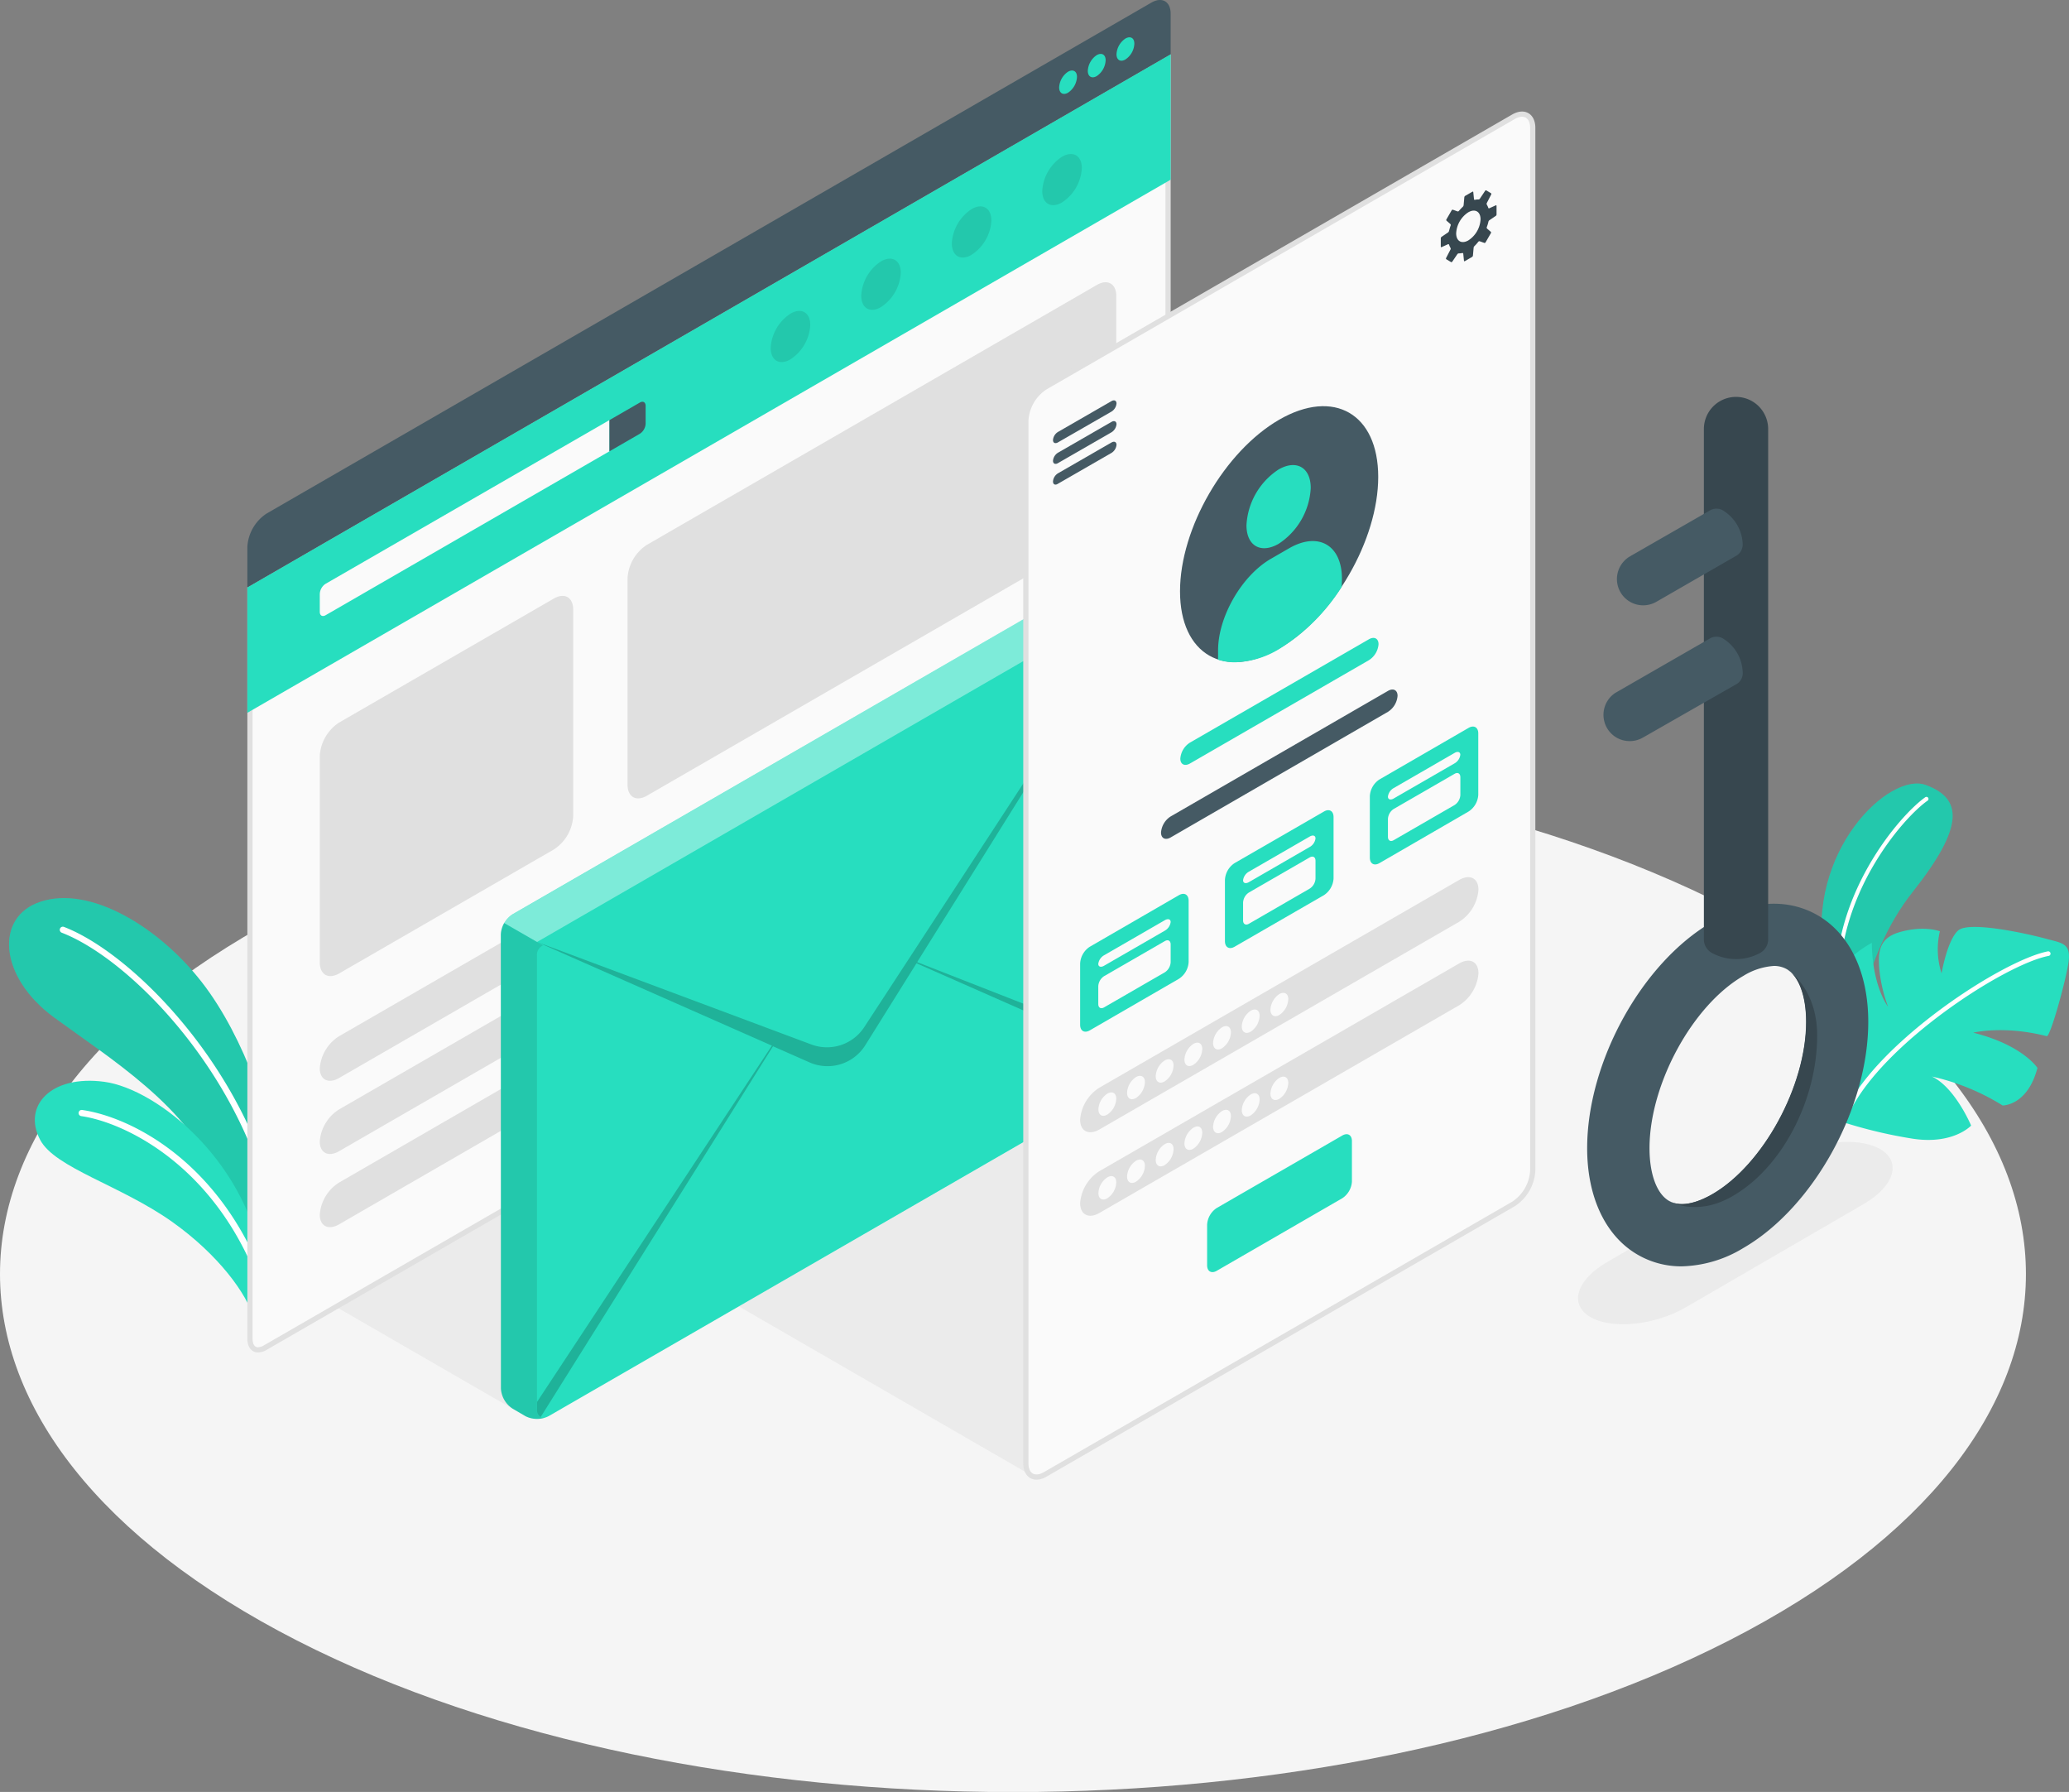 <svg xmlns="http://www.w3.org/2000/svg" viewBox="0 0 464.22 402"><rect x="0" y="0" width="464.22" height="402" fill="#808080" stroke="none"/><defs><style>.cls-1{fill:#f5f5f5;}.cls-2{fill:#ebebeb;}.cls-3{fill:#27debf;}.cls-4,.cls-9{opacity:0.1;}.cls-10,.cls-5{fill:#fff;}.cls-12,.cls-6{fill:#fafafa;}.cls-7{fill:#e0e0e0;}.cls-8{fill:#455a64;}.cls-10{opacity:0.4;}.cls-11{opacity:0.2;}.cls-12{stroke:#e0e0e0;stroke-miterlimit:10;stroke-width:1.17px;}.cls-13{fill:#37474f;}</style></defs><g id="Layer_2" data-name="Layer 2"><g id="Key"><path id="Floor" class="cls-1" d="M66.57,368c88.76,45.38,232.66,45.38,321.42,0s88.75-119,0-164.34-232.66-45.38-321.42,0S-22.19,322.59,66.57,368Z"/><path id="Shadow" class="cls-2" d="M356.85,295.47c4.86,2.81,14.42,1.84,21.35-2.16l39.93-23.19c6.93-4,8.6-9.53,3.72-12.34s-14.44-1.85-21.37,2.15l-39.9,23.21C353.65,287.14,352,292.66,356.85,295.47Z"/><polygon id="Shadow-2" data-name="Shadow" class="cls-2" points="116.42 316.86 75.81 293.41 116.42 269.95 116.42 316.86"/><polygon id="Shadow-3" data-name="Shadow" class="cls-2" points="231.23 330.89 165.76 293.07 231.25 255.32 231.23 330.89"/><g id="Plants"><path class="cls-3" d="M61.48,262c.11-9.5-6.53-29.26-16.24-41.71s-25.1-21.67-36.16-18c-10.29,3.38-9.35,16.85,3,25.92s30.9,20.49,36.19,36l11.26,19Z"/><path class="cls-4" d="M61.48,262c.11-9.5-6.53-29.26-16.24-41.71s-25.1-21.67-36.16-18c-10.29,3.38-9.35,16.85,3,25.92s30.9,20.49,36.19,36l11.26,19Z"/><path class="cls-5" d="M62,275a.69.69,0,0,1-.62-.56c-6-32.51-31.89-59.19-47.53-65.2a.7.7,0,0,1-.39-.9.68.68,0,0,1,.89-.4c15.93,6.13,42.33,33.25,48.4,66.25a.68.68,0,0,1-.56.8A.41.41,0,0,1,62,275Z"/><path class="cls-3" d="M56.93,295.74c-1.46-5.36-7.88-14.25-18.34-21.66C27,265.88,12.29,262,9,255.69c-4-7.57,2.43-14.61,14.4-13S56.22,261,59.29,285.62Z"/><path class="cls-5" d="M59.32,290.16a.69.69,0,0,1-.59-.47c-9.61-27.9-30.7-37.91-40.5-39.3a.7.7,0,0,1-.59-.79.69.69,0,0,1,.79-.59c10.84,1.54,31.8,11.75,41.61,40.23a.69.69,0,0,1-.43.88A.59.59,0,0,1,59.32,290.16Z"/></g><g id="Plants-2" data-name="Plants"><path class="cls-3" d="M416,235s1.33-20,13.14-34.9,11.08-21,2.94-24S405.07,191,409.28,215,416,235,416,235Z"/><path class="cls-4" d="M416,235s1.33-20,13.14-34.9,11.08-21,2.94-24S405.07,191,409.28,215,416,235,416,235Z"/><path class="cls-5" d="M412.43,223.54a.46.46,0,0,1-.46-.44c-1.38-22.06,14.2-40.15,20-44.25a.46.46,0,1,1,.53.76c-5.71,4-21,21.77-19.63,43.44a.47.47,0,0,1-.44.49Z"/><path class="cls-3" d="M412.83,251.52a105.38,105.38,0,0,0,16.25,3.92c9.15,1.44,13.18-2.93,13.18-2.93s-3.6-8.57-8.79-11A51.11,51.11,0,0,1,449.33,248s5.59.08,7.81-8.43c0,0-3.31-5.13-14.4-7.9,0,0,6.75-1.7,16.47.78.73.29,3.84-10.72,4.78-15.81s-1.1-5-5.06-6.08-17.08-4-19.56-1.83-3.74,9.63-3.74,9.63a17.52,17.52,0,0,1-.38-9.44s-3.56-1.39-9.09.21c-4.53,1.32-4.75,4.4-4.54,7.88a33.87,33.87,0,0,0,2,8.84s-3.53-4.52-3.64-14.33c0,0-9.26,4.6-10.84,13.8C408.24,230.32,407,244.92,412.83,251.52Z"/><path class="cls-5" d="M414.58,249.74a.51.51,0,0,0,.46-.3c7.38-15.32,34.8-33.13,44.63-35a.51.51,0,0,0,.4-.6.52.52,0,0,0-.6-.41c-10,1.94-37.86,20-45.36,35.61a.52.52,0,0,0,.24.68A.49.49,0,0,0,414.58,249.74Z"/></g><path class="cls-6" d="M57.9,302.82c-1.14,0-1.82-.94-1.82-2.5V132.11l206-118.93V180.71a8.92,8.92,0,0,1-4,7L59.54,302.31a3.44,3.44,0,0,1-1.64.51Z"/><path class="cls-7" d="M261.49,14.19V180.71a8.44,8.44,0,0,1-3.74,6.49L59.24,301.8a2.77,2.77,0,0,1-1.35.44c-1.1,0-1.22-1.35-1.22-1.92V132.44L261.49,14.19m1.17-2L55.5,131.77V300.32c0,1.95,1,3.09,2.39,3.09a4,4,0,0,0,1.94-.59l198.5-114.61a9.58,9.58,0,0,0,4.33-7.5V12.16Z"/><polygon class="cls-3" points="55.5 131.77 55.5 159.91 262.66 40.31 262.66 12.16 55.5 131.77"/><path class="cls-6" d="M71.75,133.27v4c0,.82.58,1.16,1.3.75l63.69-36.78v-7L73,131A2.89,2.89,0,0,0,71.75,133.27Z"/><path class="cls-8" d="M143.56,90.31c.72-.42,1.3-.08,1.3.75v4a2.86,2.86,0,0,1-1.3,2.25l-6.82,3.94v-7Z"/><path class="cls-8" d="M55.5,122.7a9.58,9.58,0,0,1,4.33-7.5L258.33.59c2.39-1.38,4.33-.26,4.33,2.5v9.07L55.5,131.77Z"/><path class="cls-3" d="M239.64,16.09a4.51,4.51,0,0,0-2,3.52c0,1.3.91,1.82,2,1.18a4.51,4.51,0,0,0,2-3.52C241.67,16,240.76,15.45,239.64,16.09Z"/><path class="cls-3" d="M246.07,12.37a4.51,4.51,0,0,0-2,3.52c0,1.3.91,1.82,2,1.18a4.51,4.51,0,0,0,2-3.52C248.1,12.25,247.19,11.73,246.07,12.37Z"/><path class="cls-3" d="M252.51,8.65a4.51,4.51,0,0,0-2,3.52c0,1.3.91,1.82,2,1.17a4.47,4.47,0,0,0,2-3.51C254.54,8.53,253.63,8,252.51,8.65Z"/><g class="cls-9"><path d="M197.67,58.63a9.83,9.83,0,0,0-4.44,7.69c0,2.84,2,4,4.44,2.57a9.83,9.83,0,0,0,4.44-7.69C202.11,58.37,200.12,57.22,197.67,58.63Z"/><path d="M177.36,70.36a9.81,9.81,0,0,0-4.44,7.69c0,2.83,2,4,4.44,2.56a9.81,9.81,0,0,0,4.44-7.69C181.8,70.09,179.81,68.94,177.36,70.36Z"/><path d="M218,46.91a9.81,9.81,0,0,0-4.44,7.69c0,2.83,2,4,4.44,2.56a9.81,9.81,0,0,0,4.44-7.69C222.42,46.64,220.43,45.49,218,46.91Z"/><path d="M238.29,35.16a9.81,9.81,0,0,0-4.44,7.69c0,2.83,2,4,4.44,2.56a9.81,9.81,0,0,0,4.44-7.69C242.73,34.89,240.74,33.74,238.29,35.16Z"/></g><path class="cls-7" d="M76.08,162.1l48.2-27.83c2.4-1.38,4.33-.26,4.33,2.5v46.29a9.55,9.55,0,0,1-4.33,7.5l-48.2,27.83c-2.39,1.38-4.33.26-4.33-2.5V169.6A9.56,9.56,0,0,1,76.08,162.1Z"/><path class="cls-7" d="M145.13,122.24l101-58.33c2.39-1.38,4.33-.26,4.33,2.5V112.7a9.58,9.58,0,0,1-4.33,7.5l-101,58.32c-2.4,1.38-4.33.26-4.33-2.5V129.74A9.56,9.56,0,0,1,145.13,122.24Z"/><path class="cls-7" d="M76.08,232.46l76.64-44.25c2.39-1.38,4.33-.4,4.33,2.19a9.29,9.29,0,0,1-4.33,7.19L76.08,241.84c-2.39,1.38-4.33.4-4.33-2.19A9.29,9.29,0,0,1,76.08,232.46Z"/><path class="cls-7" d="M76.08,248.88l76.64-44.25c2.39-1.38,4.33-.4,4.33,2.19a9.29,9.29,0,0,1-4.33,7.19L76.08,258.26c-2.39,1.38-4.33.4-4.33-2.19A9.29,9.29,0,0,1,76.08,248.88Z"/><path class="cls-7" d="M76.08,265.29,152.72,221c2.39-1.38,4.33-.4,4.33,2.19a9.29,9.29,0,0,1-4.33,7.19L76.08,274.67c-2.39,1.38-4.33.4-4.33-2.19A9.29,9.29,0,0,1,76.08,265.29Z"/><g id="Letter"><path class="cls-3" d="M112.37,209.63a5.74,5.74,0,0,1,2.59-4.5l132.92-76.74a5.78,5.78,0,0,1,5.19,0l2.93,1.7a5.71,5.71,0,0,1,2.6,4.5V236.46A5.76,5.76,0,0,1,256,241L123.09,317.7a5.8,5.8,0,0,1-5.2,0L115,316a5.77,5.77,0,0,1-2.6-4.5Z"/><path class="cls-10" d="M113.12,207.07l7.38,4.25L257.84,132a5.38,5.38,0,0,0-1.84-1.94l-2.93-1.68a5.66,5.66,0,0,0-5.19,0L115,205.13A5.32,5.32,0,0,0,113.12,207.07Z"/><path class="cls-4" d="M112.36,209.63V311.51A5.72,5.72,0,0,0,115,316l2.92,1.7a4.75,4.75,0,0,0,.72.32,5.59,5.59,0,0,0,1.07.25,6.42,6.42,0,0,0,2-.08l.5-.13.31-.13a1.51,1.51,0,0,1-1.24,0,1.81,1.81,0,0,1-.8-1.71V214.32a2.27,2.27,0,0,1,1.35-2.21l-1.35-.79-7.38-4.25A5.4,5.4,0,0,0,112.36,209.63Z"/><path class="cls-11" d="M120.5,211.32l61.55,23a10,10,0,0,0,11.87-3.91l9.89-15.14,54.52-83.53-52.55,84.1,52.82,20.67a5.51,5.51,0,0,1-.81,2.59l-52.16-23-11.49,18.39a10,10,0,0,1-12.52,3.84l-8.18-3.61L121.3,317.91a1.81,1.81,0,0,1-.8-1.71v-1.7l52.69-79.92Z"/></g><path class="cls-12" d="M230.17,94.36V328.27c0,2.76,1.93,3.88,4.33,2.5L339.57,270.1a9.55,9.55,0,0,0,4.33-7.5V28.7c0-2.76-1.93-3.88-4.33-2.5L234.5,86.86A9.55,9.55,0,0,0,230.17,94.36Z"/><path class="cls-8" d="M236.26,98.72a2.36,2.36,0,0,1,1.12-1.82l12-6.91c.62-.36,1.13-.12,1.13.52a2.39,2.39,0,0,1-1.13,1.83l-12,6.9C236.76,99.6,236.26,99.37,236.26,98.72Z"/><path class="cls-8" d="M236.26,103.38a2.36,2.36,0,0,1,1.12-1.82l12-6.91c.62-.36,1.13-.13,1.13.52A2.38,2.38,0,0,1,249.35,97l-12,6.91C236.76,104.26,236.26,104,236.26,103.38Z"/><path class="cls-8" d="M236.26,108a2.35,2.35,0,0,1,1.12-1.82l12-6.91c.62-.36,1.13-.13,1.13.52a2.38,2.38,0,0,1-1.13,1.82l-12,6.91C236.76,108.92,236.26,108.69,236.26,108Z"/><path class="cls-13" d="M335.78,48.06V46.19c0-.11-.08-.16-.19-.12l-1.43.65a.16.16,0,0,1-.24-.11,3.57,3.57,0,0,0-.33-.71.43.43,0,0,1,0-.35l1-1.94a.22.22,0,0,0-.08-.28l-1-.6a.21.21,0,0,0-.29.07l-1.2,1.8a.4.4,0,0,1-.31.15,3,3,0,0,0-.78.08.17.17,0,0,1-.21-.15l-.16-1.57a.12.12,0,0,0-.2-.1l-1.62.93a.46.46,0,0,0-.19.3l-.16,1.8a.65.65,0,0,1-.17.34,11.68,11.68,0,0,0-.9.95.29.29,0,0,1-.31.09l-1-.36a.25.25,0,0,0-.29.1l-1.19,2.06a.24.24,0,0,0,.05.31l.83.72a.3.3,0,0,1,.08.32,10.36,10.36,0,0,0-.37,1.25.69.69,0,0,1-.21.32l-1.48,1a.42.42,0,0,0-.16.32v1.86c0,.11.08.17.18.12l1.44-.65a.18.18,0,0,1,.24.11,3.4,3.4,0,0,0,.32.72.39.39,0,0,1,0,.35l-1,1.93a.22.22,0,0,0,.09.28l1,.6a.22.22,0,0,0,.29-.06L327,57a.45.45,0,0,1,.32-.16,3.13,3.13,0,0,0,.78-.08.18.18,0,0,1,.21.16l.16,1.57a.12.12,0,0,0,.19.1l1.62-.94a.42.42,0,0,0,.2-.3l.16-1.8a.53.53,0,0,1,.17-.33,10.08,10.08,0,0,0,.89-1,.3.3,0,0,1,.32-.09l1,.36a.25.25,0,0,0,.29-.11l1.19-2.06a.26.26,0,0,0,0-.31l-.83-.71a.34.34,0,0,1-.09-.33,8.15,8.15,0,0,0,.38-1.25.56.56,0,0,1,.21-.31l1.47-1A.43.43,0,0,0,335.78,48.06Zm-6.33,5.87c-1.51.87-2.73.17-2.73-1.58a6,6,0,0,1,2.73-4.73c1.51-.87,2.74-.16,2.74,1.58A6,6,0,0,1,329.45,53.93Z"/><path class="cls-8" d="M287,94.16c12.27-7.09,22.23-1.34,22.23,12.83s-10,31.42-22.23,38.51-22.24,1.34-22.24-12.84S274.76,101.25,287,94.16Z"/><path class="cls-3" d="M286.88,105.32c4-2.3,7.21-.44,7.21,4.16A15.94,15.94,0,0,1,286.88,122c-4,2.3-7.21.44-7.21-4.16A15.94,15.94,0,0,1,286.88,105.32Z"/><path class="cls-3" d="M301.09,129.84c0-7.56-5.3-10.62-11.85-6.84l-4.09,2.36c-6.54,3.78-11.85,13-11.85,20.52V148a12.22,12.22,0,0,0,3.82.58,20,20,0,0,0,9.92-3,43.81,43.81,0,0,0,14-13.91Z"/><path class="cls-3" d="M267,166.59l40.13-23.17c1.2-.69,2.17-.2,2.17,1.1a4.64,4.64,0,0,1-2.17,3.59L267,171.28c-1.2.69-2.17.2-2.17-1.09A4.64,4.64,0,0,1,267,166.59Z"/><path class="cls-8" d="M262.66,183.16,311.41,155c1.19-.69,2.16-.2,2.16,1.1a4.65,4.65,0,0,1-2.16,3.59l-48.75,28.18c-1.19.69-2.16.2-2.16-1.1A4.67,4.67,0,0,1,262.66,183.16Z"/><path class="cls-13" d="M312.71,177.7l13.65-7.88c.71-.41,1.3-.22,1.3.42a2.64,2.64,0,0,1-1.3,1.93l-13.65,7.88c-.72.41-1.3.22-1.3-.42A2.61,2.61,0,0,1,312.71,177.7Z"/><path class="cls-3" d="M244.52,212.39l20-11.57c1.2-.69,2.17-.13,2.17,1.25v13.76a4.78,4.78,0,0,1-2.17,3.75l-20,11.57c-1.2.69-2.17.13-2.17-1.25V216.14A4.78,4.78,0,0,1,244.52,212.39Z"/><path class="cls-6" d="M247.71,214.31l13.65-7.88c.72-.41,1.3-.22,1.3.42a2.61,2.61,0,0,1-1.3,1.93l-13.65,7.88c-.71.41-1.29.22-1.29-.43A2.63,2.63,0,0,1,247.71,214.31Z"/><path class="cls-6" d="M246.42,221.25v4c0,.83.58,1.16,1.29.75l13.65-7.88a2.89,2.89,0,0,0,1.3-2.25v-4c0-.83-.58-1.16-1.3-.75L247.71,219A2.89,2.89,0,0,0,246.42,221.25Z"/><path class="cls-3" d="M277,193.63l20.05-11.57c1.19-.7,2.16-.14,2.16,1.25v13.76a4.8,4.8,0,0,1-2.16,3.75L277,212.39c-1.19.69-2.16.13-2.16-1.25V197.38A4.8,4.8,0,0,1,277,193.63Z"/><path class="cls-6" d="M280.21,195.55l13.65-7.88c.72-.42,1.3-.23,1.3.42a2.58,2.58,0,0,1-1.3,1.92l-13.65,7.89c-.72.41-1.3.22-1.3-.43A2.6,2.6,0,0,1,280.21,195.55Z"/><path class="cls-6" d="M278.91,202.49v4c0,.82.58,1.16,1.3.75l13.65-7.89a2.86,2.86,0,0,0,1.3-2.25v-4c0-.83-.58-1.16-1.3-.75l-13.65,7.88A2.86,2.86,0,0,0,278.91,202.49Z"/><path class="cls-3" d="M309.51,174.86l20-11.57c1.2-.69,2.17-.13,2.17,1.25V178.3a4.76,4.76,0,0,1-2.17,3.75l-20,11.58c-1.2.69-2.16.13-2.16-1.25V178.61A4.77,4.77,0,0,1,309.51,174.86Z"/><path class="cls-6" d="M312.71,176.79l13.65-7.88c.71-.42,1.29-.23,1.29.42a2.59,2.59,0,0,1-1.29,1.92l-13.65,7.88c-.72.42-1.3.23-1.3-.42A2.58,2.58,0,0,1,312.71,176.79Z"/><path class="cls-6" d="M311.41,183.73v4c0,.83.58,1.17,1.3.75l13.65-7.88a2.88,2.88,0,0,0,1.3-2.25v-4c0-.83-.59-1.17-1.3-.75l-13.65,7.88A2.86,2.86,0,0,0,311.41,183.73Z"/><path class="cls-7" d="M246.68,244l80.71-46.59c2.39-1.38,4.33-.4,4.33,2.19a9.29,9.29,0,0,1-4.33,7.19l-80.71,46.59c-2.39,1.38-4.33.4-4.33-2.19A9.29,9.29,0,0,1,246.68,244Z"/><path class="cls-7" d="M246.68,262.73l80.71-46.59c2.39-1.38,4.33-.4,4.33,2.19a9.29,9.29,0,0,1-4.33,7.19l-80.71,46.59c-2.39,1.38-4.33.4-4.33-2.19A9.29,9.29,0,0,1,246.68,262.73Z"/><path class="cls-3" d="M273,271l28.17-16.26c1.19-.69,2.16-.13,2.16,1.25v9.07a4.8,4.8,0,0,1-2.16,3.75L273,285.09c-1.19.69-2.16.13-2.16-1.25v-9.07A4.8,4.8,0,0,1,273,271Z"/><path class="cls-6" d="M248.45,245.35a4.47,4.47,0,0,0-2,3.52c0,1.29.9,1.82,2,1.17a4.49,4.49,0,0,0,2-3.52C250.48,245.23,249.57,244.7,248.45,245.35Z"/><path class="cls-6" d="M254.88,241.63a4.49,4.49,0,0,0-2,3.52c0,1.29.91,1.82,2,1.17a4.49,4.49,0,0,0,2-3.52C256.91,241.51,256,241,254.88,241.63Z"/><path class="cls-6" d="M261.31,237.91a4.49,4.49,0,0,0-2,3.52c0,1.29.91,1.82,2,1.17a4.48,4.48,0,0,0,2-3.52C263.35,237.79,262.44,237.26,261.31,237.91Z"/><path class="cls-6" d="M267.75,234.19a4.49,4.49,0,0,0-2,3.52c0,1.29.91,1.82,2,1.17a4.49,4.49,0,0,0,2-3.52C269.78,234.07,268.87,233.54,267.75,234.19Z"/><path class="cls-6" d="M274.18,230.47a4.49,4.49,0,0,0-2,3.52c0,1.29.91,1.82,2,1.17a4.49,4.49,0,0,0,2-3.52C276.21,230.35,275.3,229.82,274.18,230.47Z"/><path class="cls-6" d="M280.62,226.75a4.49,4.49,0,0,0-2,3.52c0,1.29.91,1.82,2,1.17a4.49,4.49,0,0,0,2-3.52C282.65,226.63,281.74,226.1,280.62,226.75Z"/><path class="cls-6" d="M287.05,223a4.49,4.49,0,0,0-2,3.52c0,1.29.91,1.82,2,1.17a4.49,4.49,0,0,0,2-3.52C289.08,222.91,288.17,222.38,287.05,223Z"/><path class="cls-6" d="M248.45,264.13a4.47,4.47,0,0,0-2,3.52c0,1.29.9,1.82,2,1.17a4.49,4.49,0,0,0,2-3.52C250.48,264,249.57,263.48,248.45,264.13Z"/><path class="cls-6" d="M254.88,260.41a4.49,4.49,0,0,0-2,3.52c0,1.29.91,1.82,2,1.17a4.49,4.49,0,0,0,2-3.52C256.91,260.29,256,259.76,254.88,260.41Z"/><path class="cls-6" d="M261.31,256.69a4.49,4.49,0,0,0-2,3.52c0,1.29.91,1.82,2,1.17a4.48,4.48,0,0,0,2-3.52C263.35,256.57,262.44,256,261.31,256.69Z"/><path class="cls-6" d="M267.75,253a4.49,4.49,0,0,0-2,3.52c0,1.29.91,1.82,2,1.17a4.49,4.49,0,0,0,2-3.52C269.78,252.85,268.87,252.32,267.75,253Z"/><path class="cls-6" d="M274.18,249.25a4.49,4.49,0,0,0-2,3.52c0,1.29.91,1.82,2,1.17a4.49,4.49,0,0,0,2-3.52C276.21,249.13,275.3,248.6,274.18,249.25Z"/><path class="cls-6" d="M280.62,245.53a4.49,4.49,0,0,0-2,3.52c0,1.29.91,1.82,2,1.17a4.49,4.49,0,0,0,2-3.52C282.65,245.41,281.74,244.88,280.62,245.53Z"/><path class="cls-6" d="M287.05,241.81a4.49,4.49,0,0,0-2,3.52c0,1.29.91,1.82,2,1.17a4.49,4.49,0,0,0,2-3.52C289.08,241.69,288.17,241.16,287.05,241.81Z"/><path class="cls-8" d="M377.3,284.09a19.46,19.46,0,0,1-9.85-2.61c-7.2-4.16-11.34-12.87-11.34-23.89,0-19.38,12.32-41.68,28.05-50.76,8.47-4.88,16.88-5.41,23.68-1.49,7.21,4.17,11.34,12.87,11.34,23.9,0,19.38-12.32,41.67-28.05,50.75A27.76,27.76,0,0,1,377.3,284.09ZM398,216.7a14.8,14.8,0,0,0-6.83,2.22c-11.42,6.59-21.07,24.3-21.07,38.67,0,5.82,1.64,10.23,4.37,11.81,3.11,1.8,7.43-.16,9.73-1.49,11.42-6.59,21.07-24.3,21.07-38.67,0-5.82-1.63-10.24-4.36-11.81A5.72,5.72,0,0,0,398,216.7Z"/><path class="cls-13" d="M407.72,232.34c0-10.89-6.85-14.91-6.85-14.91h0c2.73,1.57,4.36,6,4.36,11.81,0,14.37-9.65,32.08-21.07,38.67-2.3,1.33-6.62,3.29-9.73,1.49,0,0,5.79,3.59,13.78-.77C399.79,262.32,407.72,246.71,407.72,232.34Z"/><path class="cls-13" d="M396.72,96.25a7.21,7.21,0,0,0-14.42,0v0h0V211h0a3.56,3.56,0,0,0,2.11,2.94,11.25,11.25,0,0,0,10.2,0,3.56,3.56,0,0,0,2.11-2.94h0V96.27h0Z"/><path class="cls-8" d="M391,121.88a9.22,9.22,0,0,0-4.17-7.21,2.88,2.88,0,0,0-3-.26h0L366,124.65l-.43.26a1,1,0,0,0-.17.1,5.28,5.28,0,0,0-.85.7,5.89,5.89,0,0,0,6.95,9.37l.34-.19,17.91-10.32h0A3,3,0,0,0,391,121.88Z"/><path class="cls-8" d="M391,150.61a9.19,9.19,0,0,0-4.17-7.21,2.88,2.88,0,0,0-3-.27h0l-20.86,12-.43.25a1,1,0,0,0-.17.1,6.56,6.56,0,0,0-.86.7,5.91,5.91,0,0,0,1.33,9.37,5.94,5.94,0,0,0,5.63,0l.34-.19,21-12h0A2.93,2.93,0,0,0,391,150.61Z"/></g></g></svg>